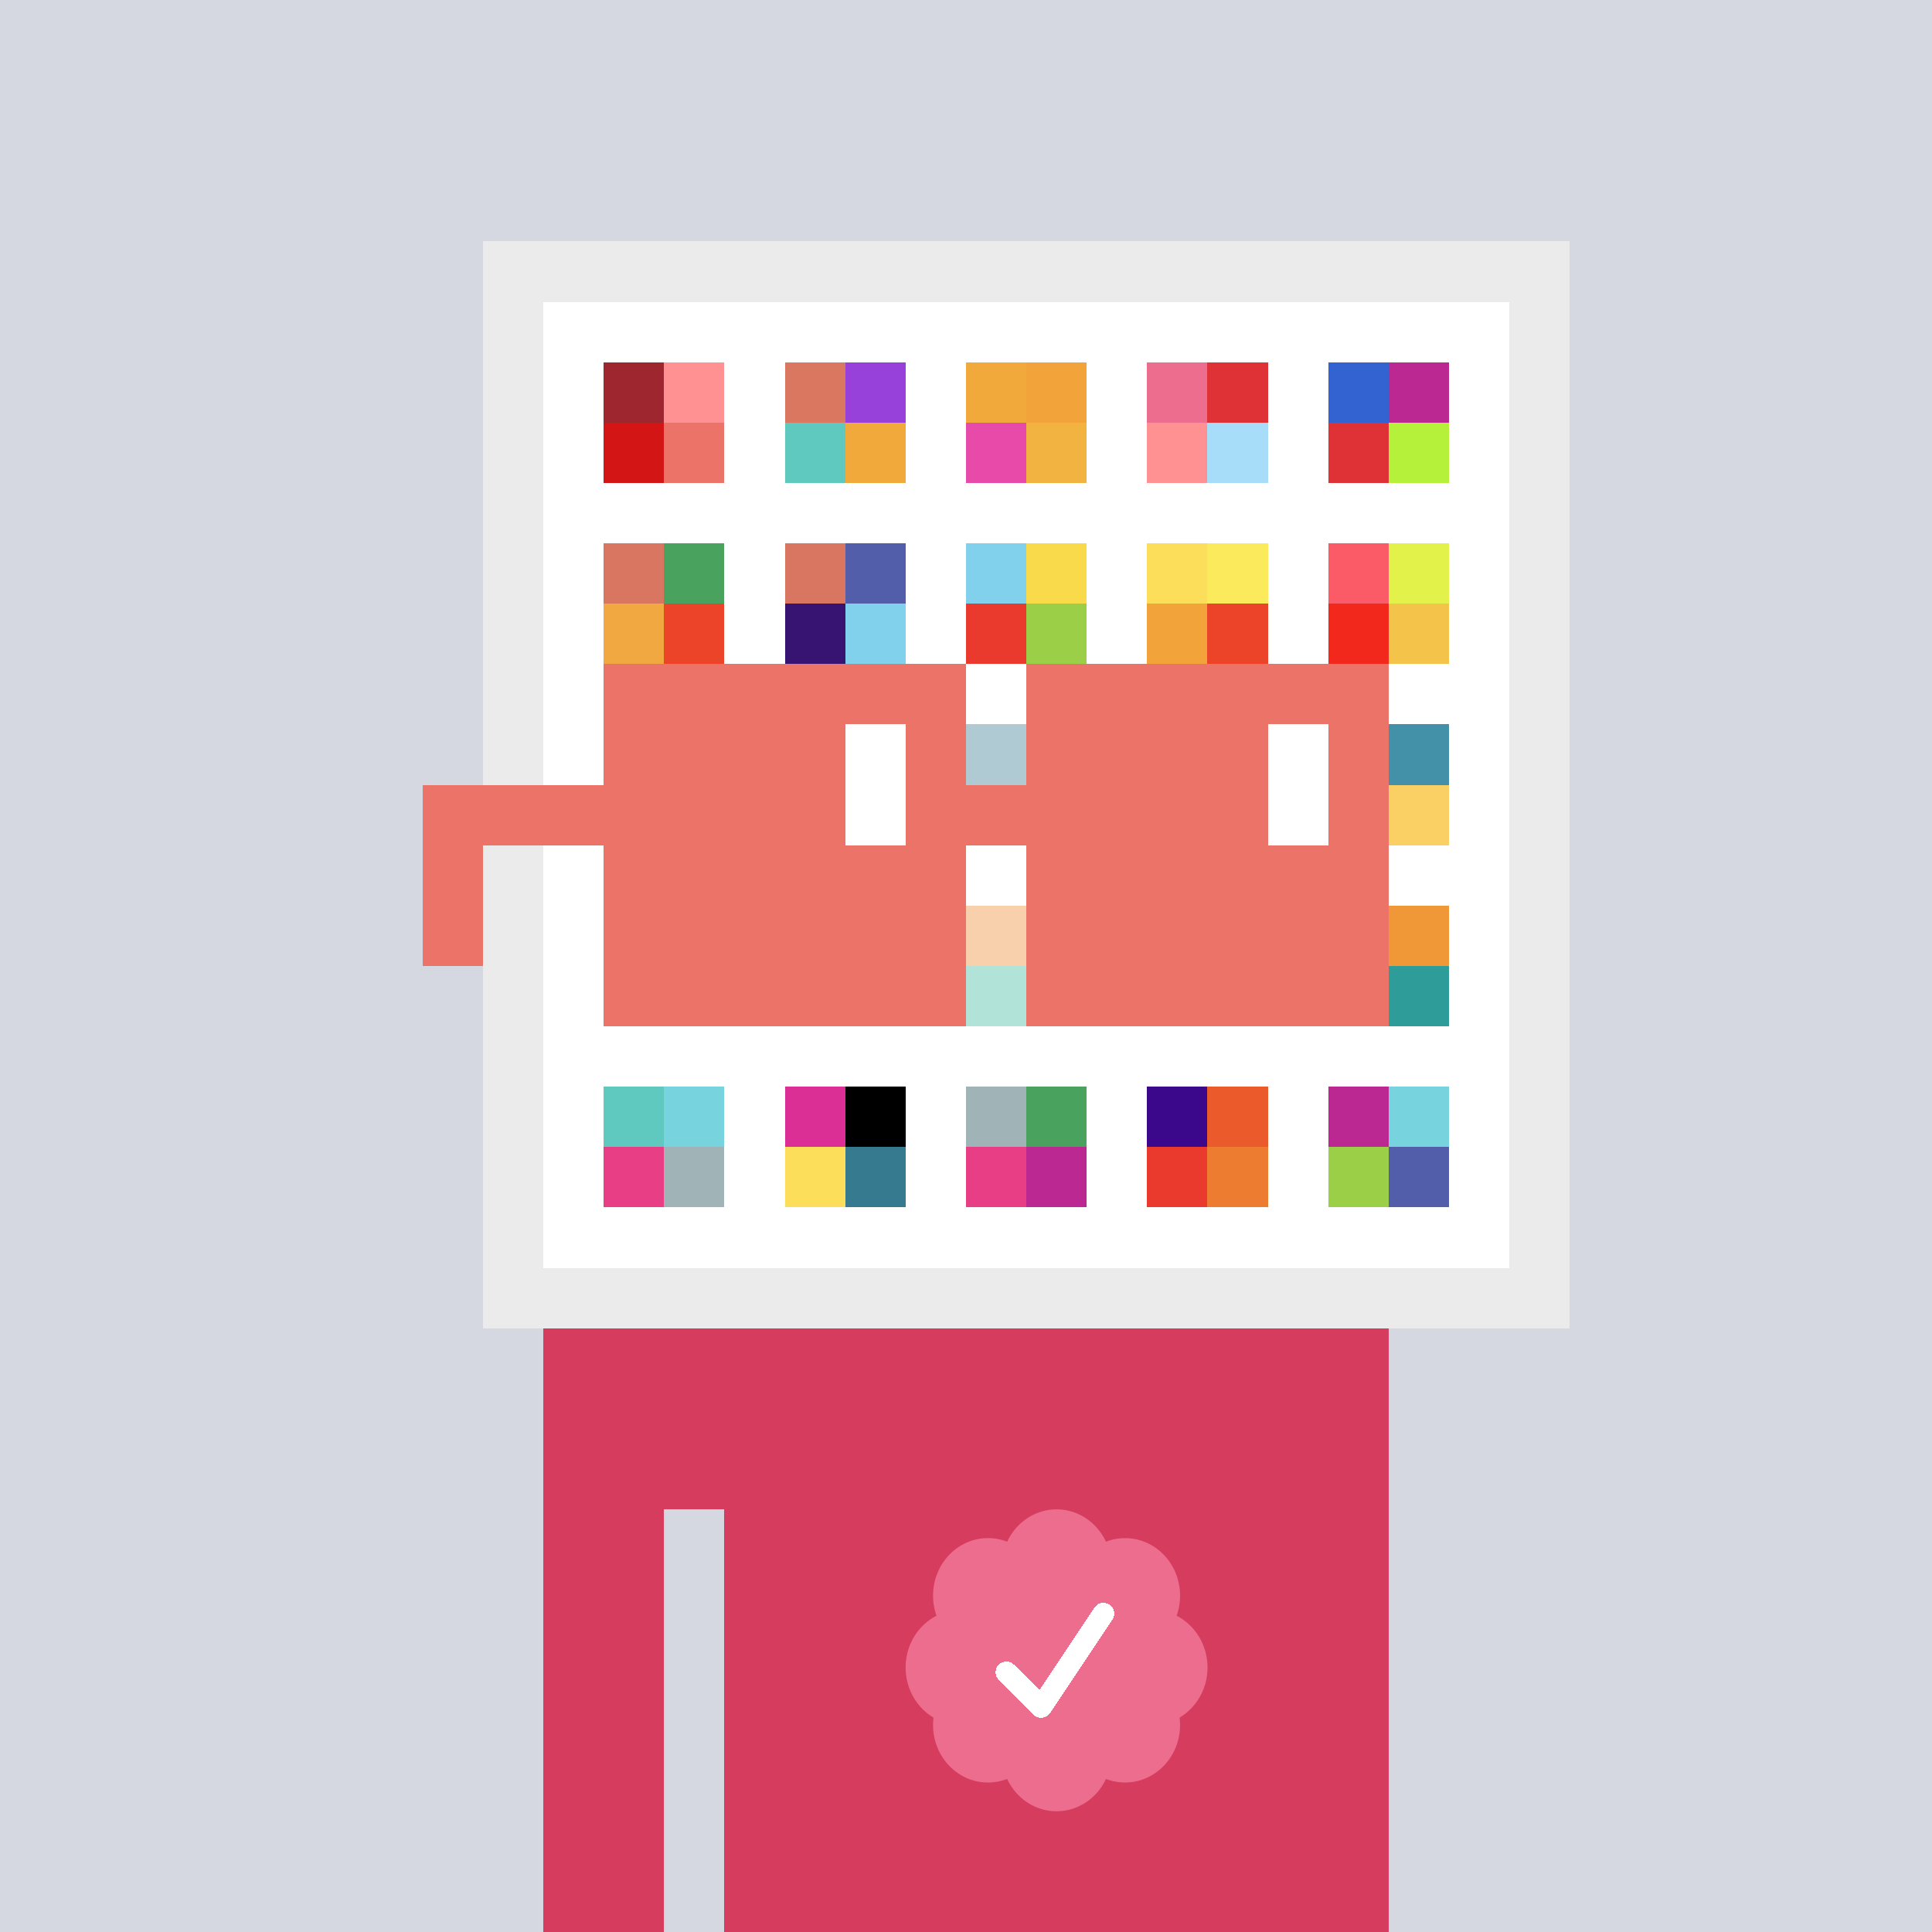 <svg xmlns="http://www.w3.org/2000/svg" viewBox="0 0 320 320" width="2000" height="2000" shape-rendering="crispEdges"><defs><style>.check{fill: #ED6D8E}</style></defs><path fill="#D5D7E1" d="M0 0h320v320H0z" /><path fill="#EBEBEB" d="M80 40h180v180H80z"/><path fill="#FFFFFF" d="M90 50h160v160H90z"/><path fill="#9D262F" d="M100 60h10v10h-10z"/><path fill="#D41515" d="M100 70h10v10h-10z"/><path fill="#FF9193" d="M110 60h10v10h-10z"/><path fill="#EC7368" d="M110 70h10v10h-10z"/><path fill="#D97760" d="M130 60h10v10h-10z"/><path fill="#5FC9BF" d="M130 70h10v10h-10z"/><path fill="#9741DA" d="M140 60h10v10h-10z"/><path fill="#F2A93C" d="M140 70h10v10h-10z"/><path fill="#F2A93C" d="M160 60h10v10h-10z"/><path fill="#E84AA9" d="M160 70h10v10h-10z"/><path fill="#F2A43A" d="M170 60h10v10h-10z"/><path fill="#F2B341" d="M170 70h10v10h-10z"/><path fill="#ED6D8E" d="M190 60h10v10h-10z"/><path fill="#FF9193" d="M190 70h10v10h-10z"/><path fill="#DE3237" d="M200 60h10v10h-10z"/><path fill="#A7DDF9" d="M200 70h10v10h-10z"/><path fill="#3263D0" d="M220 60h10v10h-10z"/><path fill="#DE3237" d="M220 70h10v10h-10z"/><path fill="#BB2891" d="M230 60h10v10h-10z"/><path fill="#B5F13B" d="M230 70h10v10h-10z"/><path fill="#D97661" d="M100 90h10v10h-10z"/><path fill="#F2A840" d="M100 100h10v10h-10z"/><path fill="#49A25E" d="M110 90h10v10h-10z"/><path fill="#EB4429" d="M110 100h10v10h-10z"/><path fill="#D97661" d="M130 90h10v10h-10z"/><path fill="#371471" d="M130 100h10v10h-10z"/><path fill="#525EAA" d="M140 90h10v10h-10z"/><path fill="#81D1EC" d="M140 100h10v10h-10z"/><path fill="#81D1EC" d="M160 90h10v10h-10z"/><path fill="#EA3A2D" d="M160 100h10v10h-10z"/><path fill="#F9DA4A" d="M170 90h10v10h-10z"/><path fill="#9CCF48" d="M170 100h10v10h-10z"/><path fill="#FCDE5B" d="M190 90h10v10h-10z"/><path fill="#F2A43A" d="M190 100h10v10h-10z"/><path fill="#FBEA5B" d="M200 90h10v10h-10z"/><path fill="#EB4429" d="M200 100h10v10h-10z"/><path fill="#FA5B67" d="M220 90h10v10h-10z"/><path fill="#F2281C" d="M220 100h10v10h-10z"/><path fill="#E2F24A" d="M230 90h10v10h-10z"/><path fill="#F4C44A" d="M230 100h10v10h-10z"/><path fill="#367A8F" d="M160 120h10v10h-10z"/><path fill="#4291A8" d="M230 120h10v10h-10z"/><path fill="#FAD064" d="M230 130h10v10h-10z"/><path fill="#F18930" d="M160 150h10v10h-10z"/><path fill="#3EB8A1" d="M160 160h10v10h-10z"/><path fill="#F09837" d="M230 150h10v10h-10z"/><path fill="#2E9D9A" d="M230 160h10v10h-10z"/><path fill="#5FC9BF" d="M100 180h10v10h-10z"/><path fill="#E73E85" d="M100 190h10v10h-10z"/><path fill="#77D3DE" d="M110 180h10v10h-10z"/><path fill="#A0B3B7" d="M110 190h10v10h-10z"/><path fill="#DB2F96" d="M130 180h10v10h-10z"/><path fill="#FCDE5B" d="M130 190h10v10h-10z"/><path fill="#000000" d="M140 180h10v10h-10z"/><path fill="#367A8F" d="M140 190h10v10h-10z"/><path fill="#A0B3B7" d="M160 180h10v10h-10z"/><path fill="#E73E85" d="M160 190h10v10h-10z"/><path fill="#49A25E" d="M170 180h10v10h-10z"/><path fill="#BB2891" d="M170 190h10v10h-10z"/><path fill="#3B088C" d="M190 180h10v10h-10z"/><path fill="#EA3A2D" d="M190 190h10v10h-10z"/><path fill="#EB5A2A" d="M200 180h10v10h-10z"/><path fill="#ED7C30" d="M200 190h10v10h-10z"/><path fill="#BB2891" d="M220 180h10v10h-10z"/><path fill="#9CCF48" d="M220 190h10v10h-10z"/><path fill="#77D3DE" d="M230 180h10v10h-10z"/><path fill="#525EAA" d="M230 190h10v10h-10z"/><path fill="#D63C5E" d="M90 220h20v100H90V220Zm20 0h10v30h-10v-30Zm10 0h110v100H120V220Z"/><path class="check" shape-rendering="geometricPrecision" d="M200 276.191c0-3.762-2.083-7.024-5.114-8.572a9.97 9.97 0 0 0 .567-3.333c0-5.262-4.072-9.519-9.091-9.519-1.118 0-2.19.199-3.18.595-1.472-3.184-4.586-5.362-8.181-5.362-3.595 0-6.704 2.184-8.182 5.357a8.604 8.604 0 0 0-3.182-.595c-5.023 0-9.09 4.262-9.09 9.524 0 1.176.198 2.295.565 3.333-3.028 1.548-5.112 4.805-5.112 8.572 0 3.559 1.862 6.661 4.624 8.299-.048.405-.077.81-.077 1.225 0 5.262 4.067 9.523 9.09 9.523 1.12 0 2.191-.204 3.179-.594 1.476 3.175 4.586 5.356 8.183 5.356 3.6 0 6.71-2.181 8.183-5.356.988.387 2.059.59 3.18.59 5.024 0 9.091-4.263 9.091-9.525 0-.413-.029-.818-.079-1.22 2.757-1.637 4.626-4.739 4.626-8.296v-.002Z" /><path fill="#fff" d="m184.249 268.252-10.319 15.476a1.785 1.785 0 0 1-2.478.496l-.274-.224-5.75-5.75a1.784 1.784 0 1 1 2.524-2.524l4.214 4.207 9.106-13.666a1.787 1.787 0 0 1 2.476-.493 1.784 1.784 0 0 1 .501 2.476v.002Z"/><path fill="#FFFFFF" fill-opacity=".6" d="M160 120h10v50h-10z"/><path fill="#fff" d="M130 120h-20v10h20v-10Zm0 10h-20v10h20v-10Zm0 10h-20v10h20v-10Zm0 10h-20v10h20v-10Z"/><path fill="#000" d="M150 120h-20v10h20v-10Zm0 10h-20v10h20v-10Zm0 10h-20v10h20v-10Zm0 10h-20v10h20v-10Z"/><path fill="#fff" d="M200 120h-20v10h20v-10Zm0 10h-20v10h20v-10Zm0 10h-20v10h20v-10Zm0 10h-20v10h20v-10Z"/><path fill="#000" d="M220 120h-20v10h20v-10Zm0 10h-20v10h20v-10Zm0 10h-20v10h20v-10Zm0 10h-20v10h20v-10Z"/><path fill="#EC7368" d="M160 110h-60v10h60v-10Zm70 0h-60v10h60v-10Zm-120 10h-10v10h10v-10Zm50 0h-10v10h10v-10Zm20 0h-10v10h10v-10Zm50 0h-10v10h10v-10Zm0 10h-10v10h10v-10Zm-120 10h-10v10h10v-10Zm50 0h-10v10h10v-10Zm20 0h-10v10h10v-10Zm50 0h-10v10h10v-10Zm-150 0H70v10h10v-10Zm0 10H70v10h10v-10Zm30 0h-10v10h10v-10Zm50 0h-10v10h10v-10Zm20 0h-10v10h10v-10Zm50 0h-10v10h10v-10Zm-70 10h-60v10h60v-10Zm70 0h-60v10h60v-10Zm-120-30H70v10h40v-10Zm70 0h-30v10h30v-10Z"/><path fill="#EC7368" d="M110 120h40v40h-40z"/><path fill="#EC7368" d="M180 120h40v40h-40z"/><path fill="#FFFFFF" d="M140 120h10v20h-10z"/><path fill="#FFFFFF" d="M210 120h10v20h-10z"/></svg>